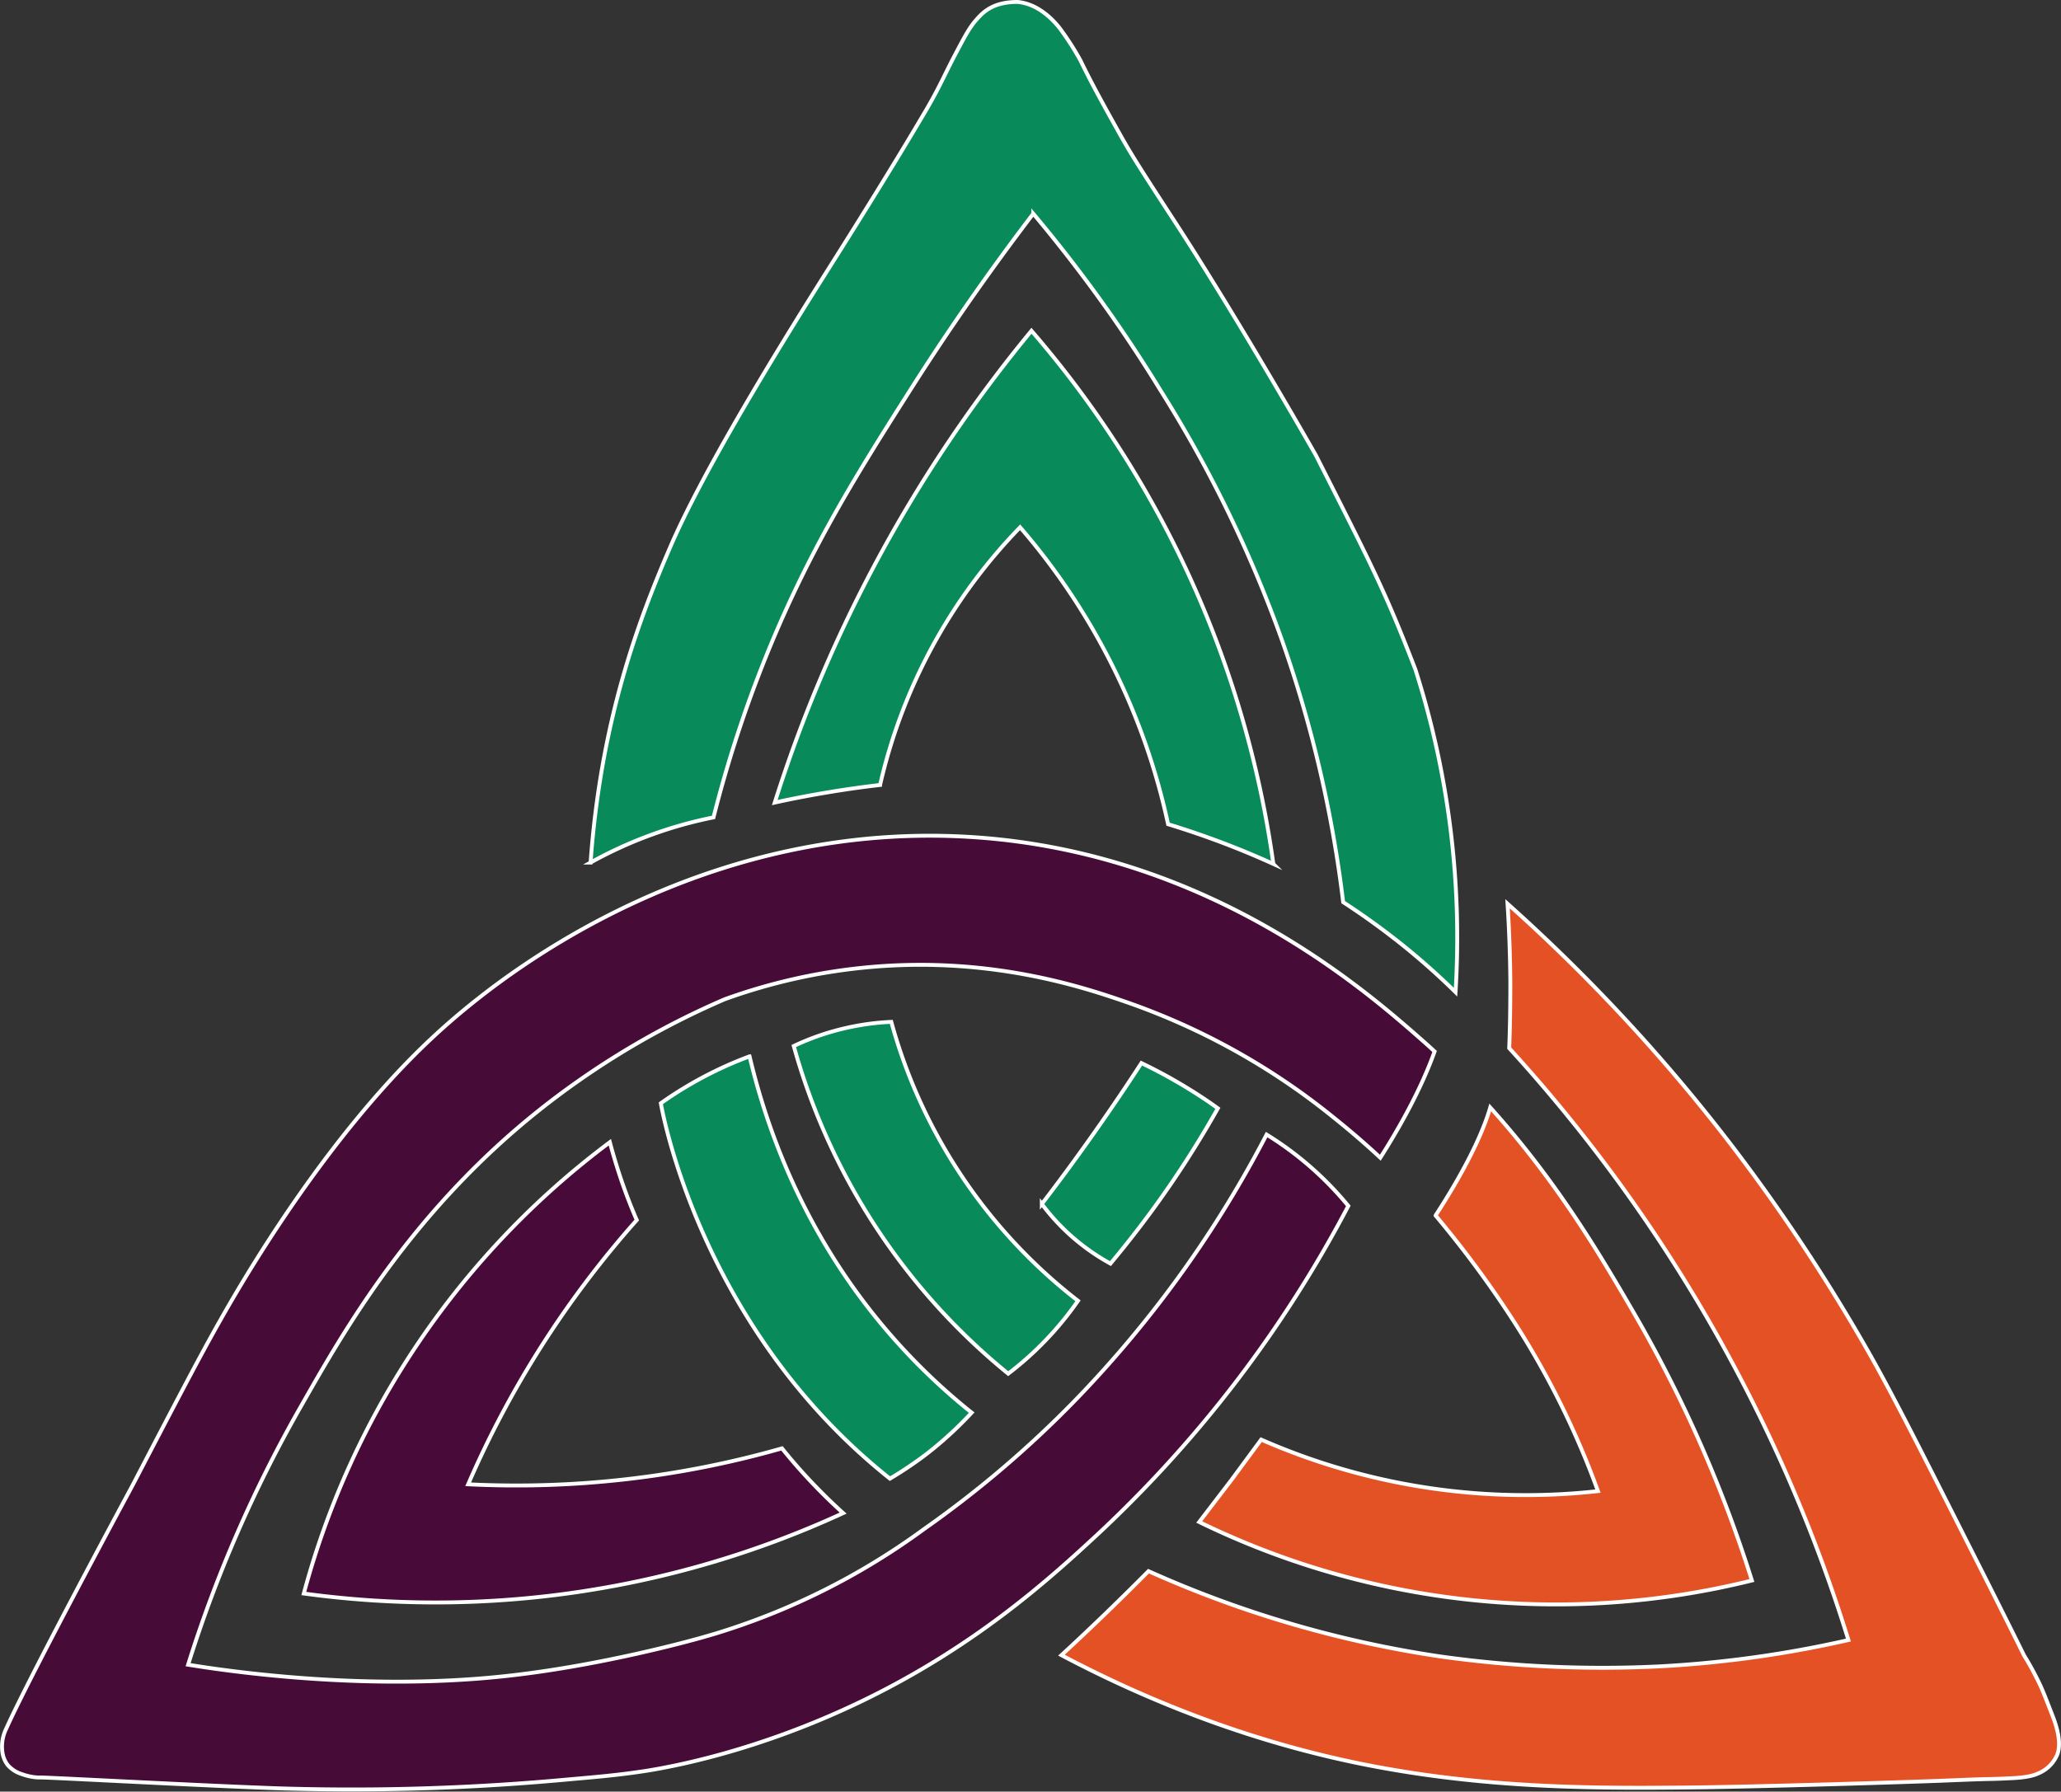 <svg xmlns="http://www.w3.org/2000/svg" viewBox="0 0 531.5 462.09"><rect x="0" y="0" width="531.5" height="462.09" fill="#333333" stroke="none"/><defs><style>.cls-1{fill:#e45125;}.cls-1,.cls-2,.cls-3,.cls-4,.cls-5{stroke:#fff;stroke-miterlimit:10;}.cls-2{fill:#088a5a;}.cls-3{fill:#480a38;}.cls-4{fill:#470b38;}.cls-5{fill:#e35225;}</style></defs><g id="Layer_2" data-name="Layer 2"><g id="Layer_1-2" data-name="Layer 1"><path class="cls-1" d="M273.73,426.9c34.57,18.28,64.62,26,85.38,29.53,29,5,55.89,4.77,75.31,4.61,18.26-.15,59.44-1.48,65.9-1.74s9.84-.4,12.47-.45,3.75-.11,5.86-.21,5-.31,7-1.25a9.07,9.07,0,0,0,4.88-4.83c.91-2.37.45-5.81-1.23-10.09s-2.38-6.22-3.46-8.45c-1.45-3-2.83-5.39-3.84-7-3.08-6.22-7.54-15.17-13-25.93-13.58-26.89-20.37-40.34-26.6-51.42a474.45,474.45,0,0,0-35-53.15,453.11,453.11,0,0,0-58.63-63.43c.41,6.44.67,13.21.72,20.31,0,5.86-.07,11.52-.29,16.94A403.3,403.3,0,0,1,476.68,423,288.27,288.27,0,0,1,428,429.79a300.7,300.7,0,0,1-56.6-2.56,285.29,285.29,0,0,1-75.22-22q-5.37,5.42-11.07,10.93T273.73,426.9Z"/><path class="cls-2" d="M246.21,14.3c-2.6,4.94-3.7,7.72-7,13.44-.54.93.3-.49-1.29,2.19s-8.83,15-24,39-32.91,53.27-41,72-17.93,44.47-20.62,81.54a109.29,109.29,0,0,1,31.7-11.65,320.17,320.17,0,0,1,12.12-37.92c11.26-28.92,24.07-49.39,38-71.32,7.69-12.16,18.42-28.21,32.34-46.47a374.25,374.25,0,0,1,32.85,45.62,327.15,327.15,0,0,1,31.15,64,316.39,316.39,0,0,1,15.92,67.95c4.38,2.84,9,6.11,13.81,9.87a182.55,182.55,0,0,1,15.17,13.35A227.28,227.28,0,0,0,365,172.65c-7.79-20.12-10.87-26.06-25.63-55.18,0,0-19.85-34.93-36.75-60.82C294.58,44.31,291.81,40,288.86,34.72s-7.09-12.62-10.23-19.14a71.58,71.58,0,0,0-5.51-8.52C272,5.69,268.06,1,262.4.5c-6.25,0-8.81,2.53-10.6,4.58S249,9,246.21,14.3Z"/><path class="cls-3" d="M157.27,294.6A214.86,214.86,0,0,0,78.35,411a251.15,251.15,0,0,0,139.08-20.74c-2.68-2.43-5.48-5.14-8.32-8.15s-5.24-5.8-7.45-8.55a249.78,249.78,0,0,1-80.93,9.27,255,255,0,0,1,43.48-68.15c-1.3-3-2.59-6.26-3.8-9.77S158.13,297.83,157.27,294.6Z"/><path class="cls-2" d="M250.58,364.35a160.07,160.07,0,0,1-21.65-20.9c-22.11-25.77-31.41-53.22-35.63-71a99.72,99.72,0,0,0-22.88,12.1s9.45,57.4,59.08,96.82c1.78-1.05,3.76-2.3,5.88-3.77.89-.62,2.89-2,5.22-3.9A96.37,96.37,0,0,0,250.58,364.35Z"/><path class="cls-2" d="M278,335.5a136.7,136.7,0,0,1-48.15-71.94,65.55,65.55,0,0,0-12.44,1.76,64.74,64.74,0,0,0-12.71,4.47A166.32,166.32,0,0,0,260,354.3a83.45,83.45,0,0,0,18-18.8Z"/><path class="cls-2" d="M294.35,274.19q-5.6,8.63-11.9,17.59-6.93,9.84-13.78,18.75a55.13,55.13,0,0,0,17.7,15.38c5-6,10.21-12.72,15.4-20.29,4.71-6.87,8.78-13.51,12.3-19.76-2.75-2-5.8-4-9.15-6C301.22,277.65,297.67,275.78,294.35,274.19Z"/><path class="cls-2" d="M266,85.31A363.09,363.09,0,0,0,199.8,207c4.51-1,9.27-1.91,14.25-2.73q6.67-1.1,12.91-1.81A140.07,140.07,0,0,1,263.07,136a172.71,172.71,0,0,1,38.16,76.58c4.21,1.28,8.63,2.77,13.22,4.48,5,1.87,9.62,3.81,13.93,5.77A266.29,266.29,0,0,0,266,85.31Z"/><path class="cls-4" d="M366.59,268.15c-14.78-13-54.95-48.17-115.43-52.22-62.38-4.17-113,26.77-139.84,51.87-28.16,26.32-49.94,64.66-54.56,72.8C51.43,350,45,362.35,34.24,383h0S8.1,431.42,1.57,445.93a10.45,10.45,0,0,0-.92,6.2A7,7,0,0,0,2,455.25a8,8,0,0,0,3.66,2.34,14.49,14.49,0,0,0,4.16.86l.69,0c2.88,0,44.09,2.25,62.46,2.83a606,606,0,0,0,74-2.37c8.82-.76,13.35-1.22,19.31-2.12,6.46-1,28.93-5,55.78-17.94,29.66-14.28,49-32,61.07-43.18a317.7,317.7,0,0,0,64.58-84.64,85,85,0,0,0-21.07-18.4,291.42,291.42,0,0,1-48.85,68,273.73,273.73,0,0,1-39.61,33.83,179.21,179.21,0,0,1-53.45,26.81c-1.39.42-2.31.68-3.95,1.15-2.24.63-26.57,7.43-51.59,10-36.31,3.76-71.53-1.58-80.68-3.06a338.14,338.14,0,0,1,29-66.47c11-19.25,29.1-51.73,64.49-78.86a211.29,211.29,0,0,1,44.86-26.29A148.85,148.85,0,0,1,225,249.37c30.72-2.6,54.17,5.18,65.24,9a177.13,177.13,0,0,1,53.18,29.45c2.49,2,7,5.62,12.54,10.78,4.64-7.29,10.47-17.47,14-27.41C368.85,270.16,367.73,269.15,366.59,268.15Z"/><path class="cls-5" d="M421.16,338.29c-8.2-14.07-19.45-33.36-36.85-52.65-1.48,5.12-5.14,14.05-14.1,27.86A271.58,271.58,0,0,1,390,340.22a217.7,217.7,0,0,1,22.09,44.37,169.61,169.61,0,0,1-86.85-13.29l-7.65,10.38-8.33,10.87a209.77,209.77,0,0,0,142.53,15.09A342.2,342.2,0,0,0,421.16,338.29Z"/></g></g></svg>